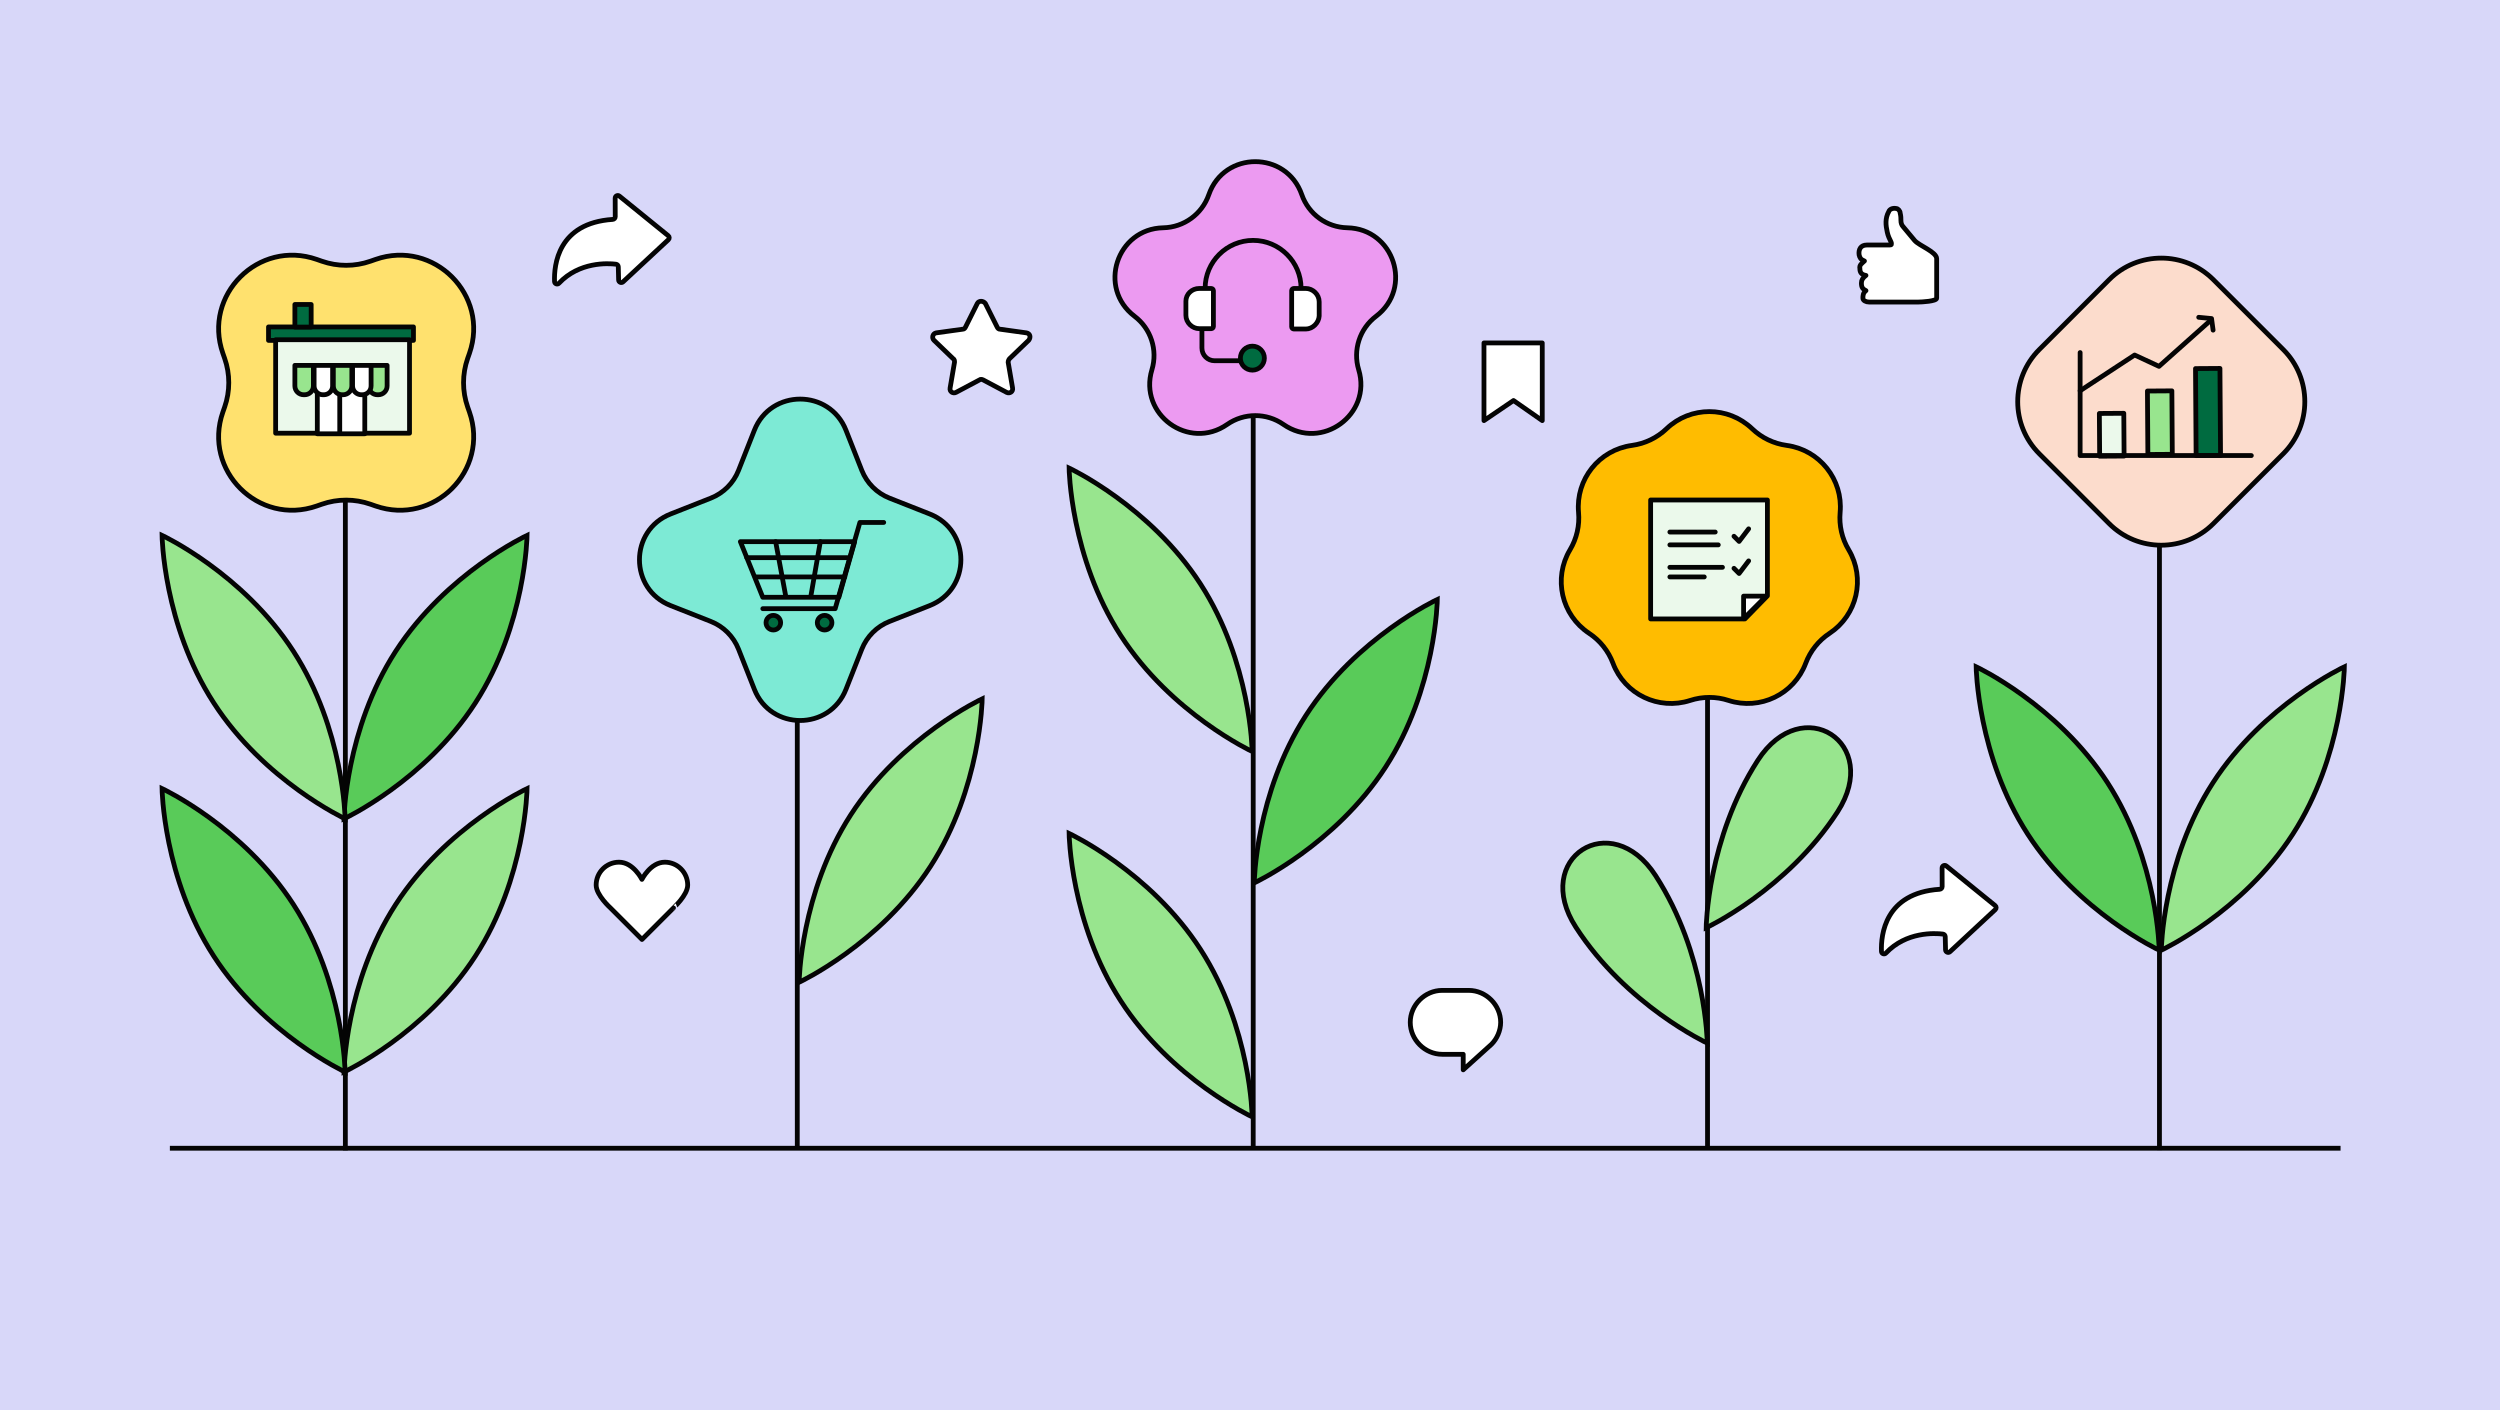 <svg xmlns="http://www.w3.org/2000/svg" width="780" height="440" viewBox="0 0 780 440" fill="none"><rect x="0" y="0" width="780" height="440" fill="#808080" stroke="none"/><g clip-path="url(#clip0_2217_887)"><rect width="780" height="440" fill="#D8D7F9"></rect><line x1="53" y1="358.25" x2="730.253" y2="358.25" stroke="#040404" stroke-width="1.5"></line><line x1="248.75" y1="207" x2="248.75" y2="358.116" stroke="#040404" stroke-width="1.5"></line><path d="M235.361 134.239C240.477 121.27 258.831 121.27 263.947 134.239L268.887 146.766C270.448 150.725 273.583 153.859 277.542 155.421L290.069 160.361C303.038 165.477 303.038 183.831 290.069 188.947L277.542 193.887C273.583 195.448 270.448 198.583 268.887 202.542L263.946 215.069C258.831 228.038 240.477 228.038 235.361 215.069L230.421 202.542C228.859 198.583 225.725 195.448 221.766 193.887L209.239 188.946C196.27 183.831 196.27 165.477 209.239 160.361L221.766 155.421C225.725 153.859 228.859 150.725 230.421 146.766L235.361 134.239Z" fill="#7DEAD5" stroke="#040404" stroke-width="1.5"></path><path d="M290.327 270.287C274.554 294.705 249.324 306.462 249.324 306.462C249.324 306.462 249.668 278.63 265.441 254.212C281.214 229.794 306.443 218.038 306.443 218.038C306.443 218.038 306.1 245.87 290.327 270.287Z" fill="#98E58E" stroke="#040404" stroke-width="1.5"></path><path d="M349.673 198.287C365.446 222.705 390.676 234.462 390.676 234.462C390.676 234.462 390.332 206.63 374.559 182.212C358.786 157.794 333.557 146.038 333.557 146.038C333.557 146.038 333.9 173.87 349.673 198.287Z" fill="#98E58E" stroke="#040404" stroke-width="1.5"></path><path d="M349.673 312.287C365.446 336.705 390.676 348.462 390.676 348.462C390.676 348.462 390.332 320.63 374.559 296.212C358.786 271.794 333.557 260.038 333.557 260.038C333.557 260.038 333.9 287.87 349.673 312.287Z" fill="#98E58E" stroke="#040404" stroke-width="1.5"></path><path d="M391 117L391 358.707" stroke="#040404" stroke-width="1.5"></path><path d="M377.142 60.75C381.925 46.99 401.383 46.99 406.166 60.75V60.75C408.276 66.82 413.941 70.935 420.365 71.066V71.066C434.929 71.363 440.942 89.869 429.334 98.67V98.67C424.214 102.552 422.05 109.211 423.911 115.362V115.362C428.129 129.305 412.386 140.742 400.43 132.422V132.422C395.155 128.752 388.153 128.752 382.878 132.422V132.422C370.922 140.742 355.179 129.305 359.397 115.362V115.362C361.258 109.211 359.094 102.552 353.974 98.67V98.67C342.366 89.869 348.379 71.363 362.943 71.066V71.066C369.367 70.935 375.032 66.82 377.142 60.75V60.75Z" fill="#EC9AF1" stroke="#040404" stroke-width="1.5"></path><path d="M432.327 239.287C416.554 263.705 391.324 275.462 391.324 275.462C391.324 275.462 391.668 247.63 407.441 223.212C423.214 198.794 448.443 187.038 448.443 187.038C448.443 187.038 448.1 214.87 432.327 239.287Z" fill="#59CB59" stroke="#040404" stroke-width="1.5"></path><line x1="532.75" y1="207" x2="532.75" y2="358.116" stroke="#040404" stroke-width="1.5"></line><path d="M519.947 133.78C527.425 126.631 539.205 126.631 546.682 133.78V133.78C549.635 136.603 553.405 138.419 557.453 138.967V138.967C567.705 140.356 575.049 149.566 574.122 159.87V159.87C573.756 163.938 574.687 168.018 576.782 171.525V171.525C582.089 180.406 579.467 191.89 570.833 197.59V197.59C567.424 199.84 564.815 203.112 563.38 206.936V206.936C559.744 216.622 549.131 221.733 539.292 218.536V218.536C535.407 217.274 531.222 217.274 527.337 218.536V218.536C517.498 221.733 506.885 216.622 503.25 206.936V206.936C501.814 203.112 499.205 199.84 495.796 197.59V197.59C487.162 191.89 484.541 180.406 489.847 171.525V171.525C491.942 168.018 492.873 163.938 492.507 159.87V159.87C491.58 149.566 498.924 140.356 509.176 138.967V138.967C513.224 138.419 516.995 136.603 519.947 133.78V133.78Z" fill="#FFBC00" stroke="#040404" stroke-width="1.5"></path><path d="M573.327 253.287C557.554 277.705 532.324 289.462 532.324 289.462C532.324 289.462 532.668 261.63 548.441 237.212V237.212C562.333 215.705 587.219 231.78 573.327 253.287V253.287Z" fill="#98E58E" stroke="#040404" stroke-width="1.5"></path><path d="M491.673 289.287C507.446 313.705 532.676 325.462 532.676 325.462C532.676 325.462 532.332 297.63 516.559 273.212V273.212C502.667 251.705 477.781 267.78 491.673 289.287V289.287Z" fill="#98E58E" stroke="#040404" stroke-width="1.5"></path><line x1="673.75" y1="159" x2="673.75" y2="358.834" stroke="#040404" stroke-width="1.5"></line><path d="M658.051 87.263C667.033 78.281 681.596 78.281 690.578 87.263L712.366 109.051C721.348 118.033 721.348 132.596 712.366 141.578L690.578 163.366C681.596 172.348 667.033 172.348 658.051 163.366L636.263 141.578C627.281 132.596 627.281 118.033 636.263 109.051L658.051 87.263Z" fill="#FCDCCC" stroke="#040404" stroke-width="1.5"></path><path d="M715.327 260.287C699.554 284.705 674.324 296.462 674.324 296.462C674.324 296.462 674.668 268.63 690.441 244.212C706.214 219.794 731.443 208.038 731.443 208.038C731.443 208.038 731.1 235.87 715.327 260.287Z" fill="#98E58E" stroke="#040404" stroke-width="1.5"></path><path d="M632.673 260.287C648.446 284.705 673.676 296.462 673.676 296.462C673.676 296.462 673.332 268.63 657.559 244.212C641.786 219.794 616.557 208.038 616.557 208.038C616.557 208.038 616.9 235.87 632.673 260.287Z" fill="#59CB59" stroke="#040404" stroke-width="1.5"></path><line x1="107.75" y1="150" x2="107.75" y2="358.923" stroke="#040404" stroke-width="1.5"></line><path d="M117.163 80.942C135.345 74.588 152.817 92.06 146.463 110.242L145.912 111.817C144.196 116.73 144.196 122.08 145.912 126.993L146.463 128.568C152.817 146.75 135.345 164.222 117.163 157.868L115.588 157.318C110.675 155.601 105.325 155.601 100.412 157.318L98.837 157.868C80.655 164.222 63.183 146.75 69.537 128.568L70.088 126.993C71.804 122.08 71.804 116.73 70.088 111.817L69.537 110.242C63.183 92.06 80.655 74.588 98.837 80.942L100.412 81.493C105.325 83.21 110.675 83.21 115.588 81.493L117.163 80.942Z" fill="#FFE16E" stroke="#040404" stroke-width="1.5"></path><path d="M148.327 298.287C132.554 322.705 107.324 334.462 107.324 334.462C107.324 334.462 107.668 306.63 123.441 282.212C139.214 257.794 164.443 246.038 164.443 246.038C164.443 246.038 164.1 273.87 148.327 298.287Z" fill="#98E58E" stroke="#040404" stroke-width="1.5"></path><path d="M148.327 219.287C132.554 243.705 107.324 255.462 107.324 255.462C107.324 255.462 107.668 227.63 123.441 203.212C139.214 178.794 164.443 167.038 164.443 167.038C164.443 167.038 164.1 194.87 148.327 219.287Z" fill="#59CB59" stroke="#040404" stroke-width="1.5"></path><path d="M66.673 298.287C82.446 322.705 107.676 334.462 107.676 334.462C107.676 334.462 107.332 306.63 91.559 282.212C75.786 257.794 50.557 246.038 50.557 246.038C50.557 246.038 50.901 273.87 66.673 298.287Z" fill="#59CB59" stroke="#040404" stroke-width="1.5"></path><path d="M66.673 219.287C82.446 243.705 107.676 255.462 107.676 255.462C107.676 255.462 107.332 227.63 91.559 203.212C75.786 178.794 50.557 167.038 50.557 167.038C50.557 167.038 50.901 194.87 66.673 219.287Z" fill="#98E58E" stroke="#040404" stroke-width="1.5"></path><path d="M129 106.198V102H83.779V106.198H129Z" fill="#006B40" stroke="#040404" stroke-width="1.5" stroke-miterlimit="10" stroke-linecap="round" stroke-linejoin="round"></path><path d="M127.769 106H86V135.152H127.769V106Z" fill="#EBF9EB" stroke="#040404" stroke-width="1.5" stroke-miterlimit="10" stroke-linecap="round" stroke-linejoin="round"></path><path d="M113.813 121H99V135.339H113.813V121Z" fill="white" stroke="#040404" stroke-width="1.5" stroke-linecap="round" stroke-linejoin="round"></path><path d="M106 121V135.229" stroke="#040404" stroke-width="1.5" stroke-linecap="round" stroke-linejoin="round"></path><path d="M92 114H97.78V120.416C97.78 121.931 96.546 123.165 95.031 123.165H94.75C93.234 123.165 92 121.931 92 120.416V114Z" fill="#98E58E" stroke="#040404" stroke-width="1.5" stroke-linecap="round" stroke-linejoin="round"></path><path d="M98 114H103.78V120.416C103.78 121.931 102.546 123.165 101.03 123.165H100.75C99.234 123.165 98 121.931 98 120.416V114Z" fill="white" stroke="#040404" stroke-width="1.5" stroke-linecap="round" stroke-linejoin="round"></path><path d="M104 114H109.78V120.416C109.78 121.931 108.546 123.165 107.031 123.165H106.75C105.234 123.165 104 121.931 104 120.416V114Z" fill="#98E58E" stroke="#040404" stroke-width="1.5" stroke-linecap="round" stroke-linejoin="round"></path><path d="M115 114H120.78V120.416C120.78 121.931 119.546 123.165 118.031 123.165H117.75C116.234 123.165 115 121.931 115 120.416V114Z" fill="#98E58E" stroke="#040404" stroke-width="1.5" stroke-linecap="round" stroke-linejoin="round"></path><path d="M110 114H115.78V120.416C115.78 121.931 114.546 123.165 113.031 123.165H112.75C111.234 123.165 110 121.931 110 120.416V114Z" fill="white" stroke="#040404" stroke-width="1.5" stroke-linecap="round" stroke-linejoin="round"></path><path d="M97.085 95H92V102.044H97.085V95Z" fill="#006B40" stroke="#040404" stroke-width="1.5" stroke-linecap="round" stroke-linejoin="round"></path><path d="M376 94.478V89.966C376 81.713 382.713 75 390.966 75C399.219 75 405.932 81.713 405.932 89.966V94.478" stroke="#040404" stroke-width="1.5" stroke-miterlimit="10" stroke-linecap="round" stroke-linejoin="round"></path><path d="M375 101V108.593C375 110.794 376.761 112.555 378.962 112.555H390.626" stroke="#040404" stroke-width="1.5" stroke-miterlimit="10" stroke-linecap="round" stroke-linejoin="round"></path><path d="M407.402 102.655H403.66C403.33 102.655 403 102.325 403 101.995V90.66C403 90.33 403.33 90 403.66 90H407.402C409.603 90 411.584 91.871 411.584 94.182V98.584C411.473 100.674 409.603 102.655 407.402 102.655Z" fill="white" stroke="#040404" stroke-width="1.5" stroke-miterlimit="10" stroke-linecap="round" stroke-linejoin="round"></path><path d="M374.182 90H377.923C378.253 90 378.583 90.33 378.583 90.66V101.885C378.583 102.215 378.253 102.545 377.923 102.545H374.182C371.981 102.545 370 100.674 370 98.363V93.962C370 91.871 371.761 90 374.182 90Z" fill="white" stroke="#040404" stroke-width="1.5" stroke-miterlimit="10" stroke-linecap="round" stroke-linejoin="round"></path><path d="M390.742 115.483C392.808 115.483 394.483 113.808 394.483 111.741C394.483 109.675 392.808 108 390.742 108C388.675 108 387 109.675 387 111.741C387 113.808 388.675 115.483 390.742 115.483Z" fill="#006B40" stroke="#040404" stroke-width="1.5" stroke-miterlimit="10" stroke-linecap="round" stroke-linejoin="round"></path><path d="M275.716 163H268.29L260.571 189.908H238" stroke="#040404" stroke-width="1.5" stroke-miterlimit="10" stroke-linecap="round" stroke-linejoin="round"></path><path d="M266.657 169H231L237.984 186.351H261.731L266.657 169Z" stroke="#040404" stroke-width="1.5" stroke-miterlimit="10" stroke-linecap="round" stroke-linejoin="round"></path><path d="M257.279 196.558C258.538 196.558 259.558 195.538 259.558 194.279C259.558 193.02 258.538 192 257.279 192C256.02 192 255 193.02 255 194.279C255 195.538 256.02 196.558 257.279 196.558Z" fill="#006B40" stroke="#040404" stroke-width="1.5" stroke-miterlimit="10" stroke-linecap="round" stroke-linejoin="round"></path><path d="M241.279 196.558C242.538 196.558 243.558 195.538 243.558 194.279C243.558 193.02 242.538 192 241.279 192C240.02 192 239 193.02 239 194.279C239 195.538 240.02 196.558 241.279 196.558Z" fill="#006B40" stroke="#040404" stroke-width="1.5" stroke-miterlimit="10" stroke-linecap="round" stroke-linejoin="round"></path><path d="M264.54 174H233" stroke="#040404" stroke-width="1.5" stroke-miterlimit="10" stroke-linecap="round" stroke-linejoin="round"></path><path d="M263.57 180H236" stroke="#040404" stroke-width="1.5" stroke-miterlimit="10" stroke-linecap="round" stroke-linejoin="round"></path><path d="M255.941 169L253 185.91" stroke="#040404" stroke-width="1.5" stroke-miterlimit="10" stroke-linecap="round" stroke-linejoin="round"></path><path d="M242 169L245.161 186.057" stroke="#040404" stroke-width="1.5" stroke-miterlimit="10" stroke-linecap="round" stroke-linejoin="round"></path><path d="M551.429 156H515V193.105H544.413L551.429 185.906V156Z" fill="#EBF9EB" stroke="#040404" stroke-width="1.5" stroke-linecap="round" stroke-linejoin="round"></path><path d="M544 186H551.032L544 193.032V186Z" fill="white" stroke="#040404" stroke-width="1.5" stroke-miterlimit="10" stroke-linecap="round" stroke-linejoin="round"></path><path d="M521 166H535.15" stroke="#040404" stroke-width="1.5" stroke-miterlimit="10" stroke-linecap="round" stroke-linejoin="round"></path><path d="M521 170H536.103" stroke="#040404" stroke-width="1.5" stroke-miterlimit="10" stroke-linecap="round" stroke-linejoin="round"></path><path d="M521 177H537.406" stroke="#040404" stroke-width="1.5" stroke-miterlimit="10" stroke-linecap="round" stroke-linejoin="round"></path><path d="M521 180H531.731" stroke="#040404" stroke-width="1.5" stroke-miterlimit="10" stroke-linecap="round" stroke-linejoin="round"></path><path d="M541 167.319L542.602 168.922L545.57 165" stroke="#040404" stroke-width="1.5" stroke-linecap="round" stroke-linejoin="round"></path><path d="M541 177.319L542.602 178.922L545.57 175" stroke="#040404" stroke-width="1.5" stroke-linecap="round" stroke-linejoin="round"></path><path d="M689.658 100L673.609 114.304L666 110.769L649 121.913" stroke="#040404" stroke-width="1.5" stroke-miterlimit="10" stroke-linecap="round" stroke-linejoin="round"></path><path d="M662.623 128.948L655 129L655.092 142.339L662.715 142.287L662.623 128.948Z" fill="#EBF9EB" stroke="#040404" stroke-width="1.5" stroke-miterlimit="10" stroke-linecap="round" stroke-linejoin="round"></path><path d="M677.623 121.948L670 122L670.136 141.799L677.759 141.747L677.623 121.948Z" fill="#98E58E" stroke="#040404" stroke-width="1.5" stroke-miterlimit="10" stroke-linecap="round" stroke-linejoin="round"></path><path d="M692.623 114.948L685 115L685.186 142.157L692.81 142.105L692.623 114.948Z" fill="#006B40" stroke="#040404" stroke-width="1.5" stroke-miterlimit="10" stroke-linecap="round" stroke-linejoin="round"></path><path d="M649 110V142.136H702.416" stroke="#040404" stroke-width="1.5" stroke-miterlimit="10" stroke-linecap="round" stroke-linejoin="round"></path><path d="M686 99L690 99.39L690.486 103" stroke="#040404" stroke-width="1.5" stroke-miterlimit="10" stroke-linecap="round" stroke-linejoin="round"></path><path d="M582.179 90.68C581.23 91.392 581.23 92.341 581.23 93.052C581.23 93.764 582.179 94.239 583.128 94.239C585.5 94.239 587.872 94.239 590.244 94.239C593.091 94.239 595.7 94.239 598.546 94.239C599.495 94.239 604.239 94.001 604.239 93.052C604.239 89.02 604.239 84.75 604.239 80.718C604.239 78.583 598.784 76.685 597.36 75.025C596.174 73.601 594.988 72.178 593.802 70.755C593.328 70.28 593.091 69.569 593.091 68.857C593.091 68.145 593.091 67.434 592.853 66.485C592.853 65.773 592.142 65.062 591.667 65.062C590.481 64.825 589.532 65.299 589.295 66.01C588.109 68.145 588.346 70.28 588.821 72.415C589.058 73.601 589.532 74.55 590.007 75.499C590.244 76.21 590.244 76.448 589.532 76.448C587.16 76.448 584.788 76.448 582.416 76.448C580.518 76.448 579.807 77.871 580.044 79.531C580.281 80.48 580.518 80.955 581.704 81.429C580.993 82.141 580.044 82.615 580.281 83.801C580.281 84.987 580.756 85.699 582.179 85.936C581.23 86.648 580.756 87.359 580.756 88.308C580.756 89.731 581.23 90.206 582.179 90.68Z" fill="white" stroke="#040404" stroke-width="1.5" stroke-miterlimit="10" stroke-linejoin="round"></path><path d="M465.356 325.809C467.065 324.099 468.205 321.535 468.205 318.971C468.205 313.558 463.646 309 458.233 309H449.971C444.558 309 440 313.558 440 318.971C440 324.384 444.558 328.943 449.971 328.943H456.524V333.786L465.356 325.809Z" fill="white" stroke="#040404" stroke-width="1.5" stroke-miterlimit="10" stroke-linecap="round" stroke-linejoin="round"></path><path d="M214.559 276.14C214.559 272.187 211.357 269 207.419 269C202.955 269 200.279 274.366 200.279 274.366C200.279 274.366 197.604 269 193.14 269C189.187 269 186 272.202 186 276.14C186 279.281 190.464 283.279 190.464 283.279L200.294 293.11L210.125 283.279C210.095 283.279 214.559 279.281 214.559 276.14Z" fill="white" stroke="#040404" stroke-width="1.5" stroke-miterlimit="10" stroke-linejoin="round"></path><path d="M481.185 131.225L472.217 124.962L463 131.225V107H481.185V131.225Z" fill="white" stroke="#040404" stroke-width="1.5" stroke-miterlimit="10" stroke-linejoin="round"></path><path d="M173.016 87.835C172.828 82.742 174.041 69.583 191.165 68.455C191.593 68.421 191.951 68.079 191.951 67.635L191.934 61.824C191.934 61.123 192.738 60.748 193.267 61.192L208.494 73.548C208.888 73.855 208.905 74.454 208.529 74.795L194.395 87.938C193.883 88.416 193.028 88.057 193.011 87.356L192.908 83.238C192.891 82.828 192.601 82.486 192.191 82.434C189.661 82.127 180.758 81.631 174.4 88.365C173.922 88.894 173.033 88.553 173.016 87.835Z" fill="white" stroke="#040404" stroke-width="1.5" stroke-miterlimit="10" stroke-linejoin="round"></path><path d="M587.016 296.835C586.828 291.742 588.041 278.583 605.165 277.455C605.593 277.421 605.951 277.079 605.951 276.635L605.934 270.824C605.934 270.123 606.738 269.747 607.267 270.192L622.494 282.548C622.888 282.855 622.905 283.454 622.529 283.795L608.395 296.937C607.883 297.416 607.028 297.057 607.011 296.356L606.908 292.238C606.891 291.828 606.601 291.486 606.191 291.435C603.661 291.127 594.758 290.631 588.4 297.365C587.922 297.894 587.033 297.553 587.016 296.835Z" fill="white" stroke="#040404" stroke-width="1.5" stroke-miterlimit="10" stroke-linejoin="round"></path><path d="M307.438 94.688L311.107 102.025C311.336 102.484 311.565 102.713 312.024 102.713L320.279 103.86C321.425 104.089 321.654 105.236 320.967 106.153L315.005 111.885C314.775 112.115 314.546 112.573 314.546 113.032L315.922 121.057C316.151 122.204 315.005 122.892 314.088 122.433L306.75 118.535C306.291 118.306 305.833 118.306 305.603 118.535L298.266 122.433C297.349 122.892 296.202 122.204 296.432 121.057L297.807 113.032C297.807 112.573 297.807 112.115 297.349 111.885L291.387 106.153C290.699 105.465 290.928 104.089 292.075 103.86L300.33 102.713C300.788 102.713 301.018 102.484 301.247 102.025L304.916 94.688C305.374 93.771 306.75 93.771 307.438 94.688Z" fill="white" stroke="#040404" stroke-width="1.5" stroke-miterlimit="10" stroke-linecap="round" stroke-linejoin="round"></path></g><defs><clipPath id="clip0_2217_887"><rect width="780" height="440" fill="white"></rect></clipPath></defs></svg>